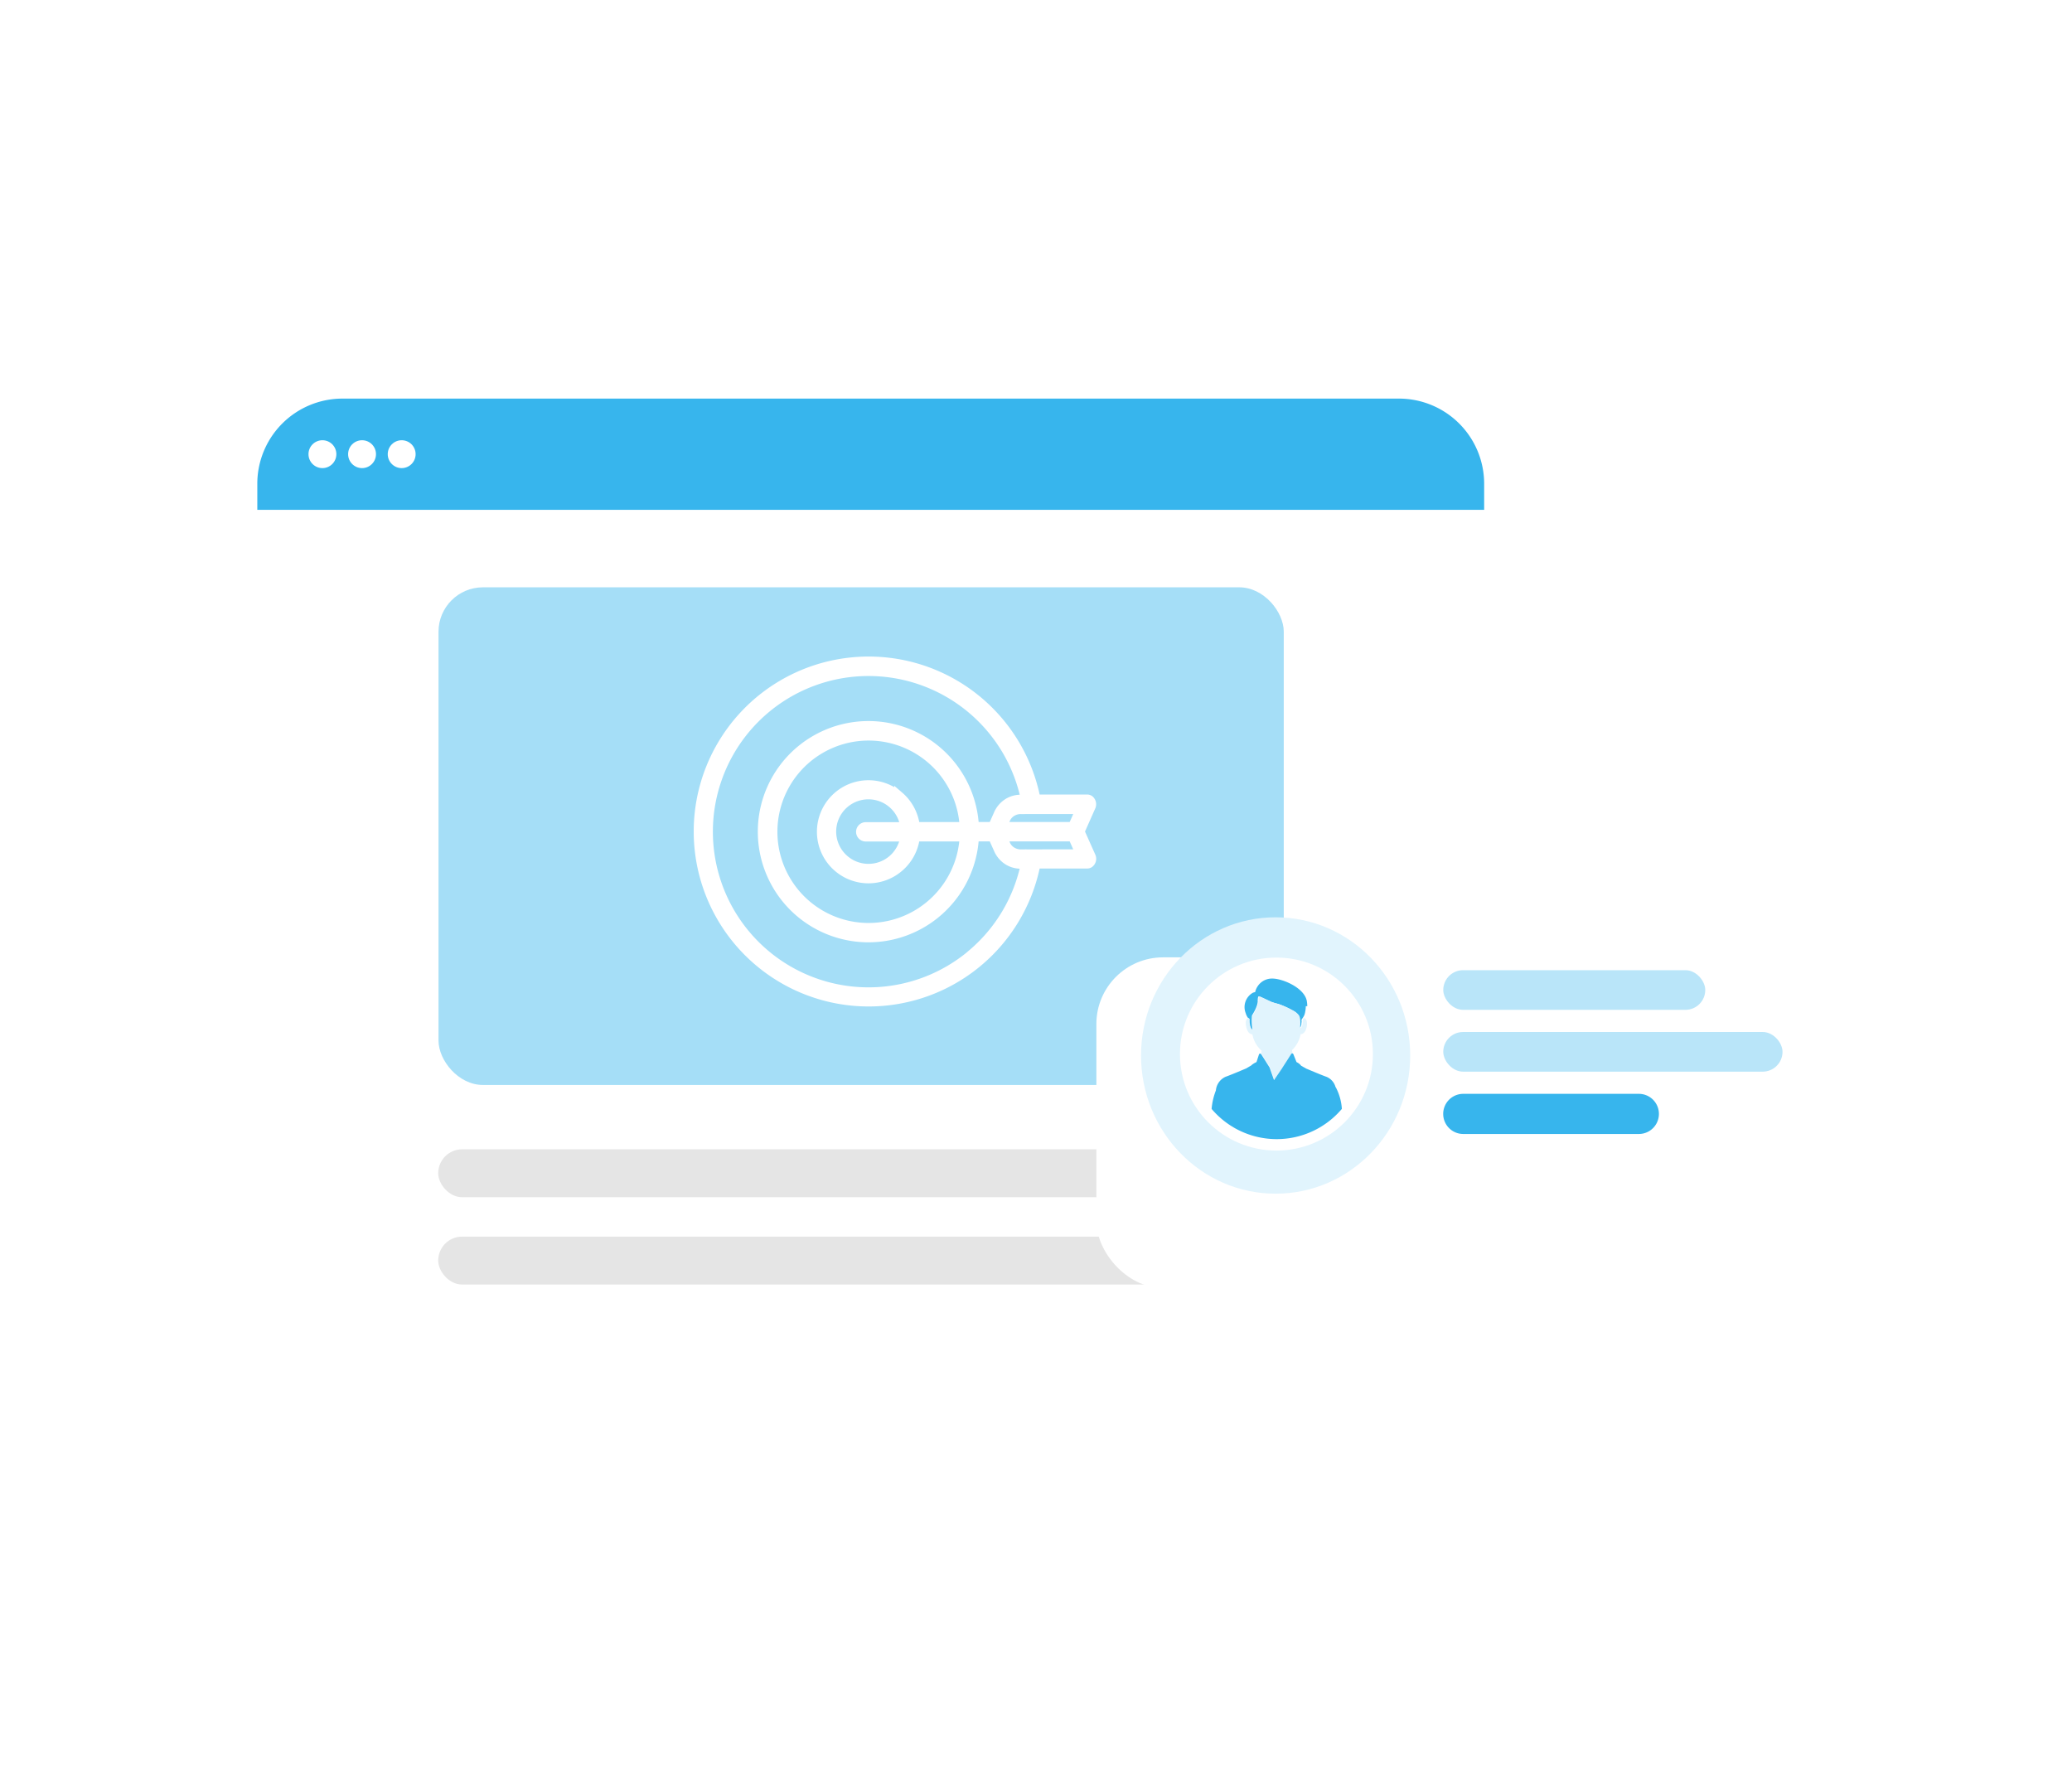 <svg xmlns="http://www.w3.org/2000/svg" xmlns:xlink="http://www.w3.org/1999/xlink" width="93.226" height="80" viewBox="0 0 93.226 80">
  <defs>
    <filter id="Rectangle_610-2" x="2.581" y="11.932" width="73.197" height="62.273" filterUnits="userSpaceOnUse">
      <feOffset dy="3" input="SourceAlpha"/>
      <feGaussianBlur stdDeviation="3" result="blur"/>
      <feFlood flood-opacity="0.161"/>
      <feComposite operator="in" in2="blur"/>
      <feComposite in="SourceGraphic"/>
    </filter>
    <filter id="Rectangle_597" x="40.329" y="34.069" width="52.897" height="32.874" filterUnits="userSpaceOnUse">
      <feOffset dy="3" input="SourceAlpha"/>
      <feGaussianBlur stdDeviation="3" result="blur-2"/>
      <feFlood flood-opacity="0.161"/>
      <feComposite operator="in" in2="blur-2"/>
      <feComposite in="SourceGraphic"/>
    </filter>
  </defs>
  <g id="Group_1620" data-name="Group 1620" transform="translate(-6180 -2186.009)">
    <g id="Group_1594" data-name="Group 1594" transform="translate(5947.413 -1228.578)">
      <g id="Group_899" data-name="Group 899" transform="translate(233 3415)">
        <circle id="Ellipse_69" data-name="Ellipse 69" cx="40" cy="40" r="40" transform="translate(-0.413 -0.413)" fill="#fff"/>
      </g>
    </g>
    <g id="Group_1619" data-name="Group 1619" transform="translate(6191.581 2203.941)">
      <g id="Group_1087" data-name="Group 1087" transform="translate(0 0)">
        <g id="Group_994" data-name="Group 994" transform="translate(0 0)">
          <g transform="matrix(1, 0, 0, 1, -11.58, -17.93)" filter="url(#Rectangle_610-2)">
            <rect id="Rectangle_610-2-2" data-name="Rectangle 610-2" width="55.197" height="44.273" rx="5" transform="translate(11.58 17.93)" fill="#fff"/>
          </g>
        </g>
        <path id="Rectangle_611" data-name="Rectangle 611" d="M80.92,90.963h47.532a3.832,3.832,0,0,1,3.832,3.833v1.17h-55.2V94.8A3.832,3.832,0,0,1,80.92,90.963Z" transform="translate(-77.088 -90.963)" fill="#37b5ed"/>
        <ellipse id="Ellipse_104" data-name="Ellipse 104" cx="0.627" cy="0.627" rx="0.627" ry="0.627" transform="translate(2.299 1.873)" fill="#fff"/>
        <ellipse id="Ellipse_105" data-name="Ellipse 105" cx="0.627" cy="0.627" rx="0.627" ry="0.627" transform="translate(4.082 1.873)" fill="#fff"/>
        <ellipse id="Ellipse_106" data-name="Ellipse 106" cx="0.627" cy="0.627" rx="0.627" ry="0.627" transform="translate(5.865 1.873)" fill="#fff"/>
        <rect id="Rectangle_598" data-name="Rectangle 598" width="38.031" height="22.388" rx="2" transform="translate(8.149 8.49)" fill="#37b5ed" opacity="0.446"/>
        <rect id="Rectangle_601" data-name="Rectangle 601" width="38.288" height="2.156" rx="1.078" transform="translate(8.135 33.772)" fill="#e5e5e5"/>
        <rect id="Rectangle_602" data-name="Rectangle 602" width="38.288" height="2.156" rx="1.078" transform="translate(8.135 37.7)" fill="#e5e5e5"/>
        <path id="Path_1887" data-name="Path 1887" d="M462.4,253.335a.217.217,0,0,0-.054-.253.14.14,0,0,0-.08-.026l-2.343,0a7.621,7.621,0,1,0,0,2.829l2.341,0a.113.113,0,0,0,.083-.026.21.21,0,0,0,.054-.253l-.506-1.134Zm-.377.1-.38.858h-3.263l.178-.4a.755.755,0,0,1,.279-.328.806.806,0,0,1,.442-.129Zm-4.911,6.582a7.253,7.253,0,1,1,2.431-6.952h-.264a1.049,1.049,0,0,0-.574.168,1.091,1.091,0,0,0-.4.478l-.258.581h-.925a.186.186,0,0,0,.021-.1,4.727,4.727,0,1,0,0,.573.167.167,0,0,0-.023-.1h.925l.261.581a1.09,1.09,0,0,0,.4.48,1.047,1.047,0,0,0,.576.168h.258A7.239,7.239,0,0,1,457.112,260.013Zm-3.333-7.1a2.069,2.069,0,1,0,0,3.131,2.069,2.069,0,0,0,.7-1.261.184.184,0,0,0-.023-.119H456.8a.169.169,0,0,0-.023.08,4.353,4.353,0,1,1,0-.532.161.161,0,0,0,.023.08h-2.343a.184.184,0,0,0,.023-.119A2.069,2.069,0,0,0,453.78,252.909Zm-1.462,1.752h1.813a.151.151,0,0,0-.023.065,1.7,1.7,0,0,1-2.875.951v0a1.7,1.7,0,1,1,2.875-1.449.13.13,0,0,0,.023.065l-1.813,0a.185.185,0,1,0,0,.369Zm9.706.852-2.738.005a.808.808,0,0,1-.444-.129.753.753,0,0,1-.282-.331l-.176-.4h3.26Z" transform="translate(-424.932 -234.995)" fill="#fff" stroke="#fff" stroke-width="0.5"/>
      </g>
    </g>
    <g id="Group_1459" data-name="Group 1459" transform="translate(6229.329 2226.078)">
      <g transform="matrix(1, 0, 0, 1, -49.33, -40.07)" filter="url(#Rectangle_597)">
        <rect id="Rectangle_597-2" data-name="Rectangle 597" width="34.897" height="14.874" rx="3" transform="translate(49.33 40.07)" fill="#fff"/>
      </g>
      <rect id="Rectangle_701" data-name="Rectangle 701" width="11.788" height="1.784" rx="0.892" transform="translate(15.608 3.577)" fill="#37b5ed" opacity="0.35"/>
      <rect id="Rectangle_702" data-name="Rectangle 702" width="15.264" height="1.784" rx="0.892" transform="translate(15.608 6.358)" fill="#37b5ed" opacity="0.35"/>
      <path id="Path_2250" data-name="Path 2250" d="M.9,0H8.8a.9.9,0,0,1,0,1.806H.9A.9.9,0,0,1,.9,0Z" transform="translate(15.608 9.14)" fill="#37b5ed"/>
      <g id="Group_1399" data-name="Group 1399" transform="translate(2.01 1.198)">
        <g id="Group_899-2" data-name="Group 899" transform="translate(0 0)">
          <ellipse id="Ellipse_69-2" data-name="Ellipse 69" cx="6.055" cy="6.217" rx="6.055" ry="6.217" transform="translate(0 0)" fill="#e1f4fd"/>
        </g>
        <circle id="Ellipse_125" data-name="Ellipse 125" cx="4.341" cy="4.341" r="4.341" transform="translate(1.751 1.812)" fill="#fff"/>
        <g id="Group_1219" data-name="Group 1219" transform="translate(3.173 2.756)">
          <path id="Path_2079" data-name="Path 2079" d="M130.769,82.076a1.433,1.433,0,0,0-.018-.218c-.093-.6-1.085-1.024-1.555-1.024a.77.77,0,0,0-.631.307h0l-.009.013c-.013.018-.026.037-.037.055l-.01.016a.735.735,0,0,0-.062.137l-.005.016a.578.578,0,0,0-.016.064l-.052.012-.048.016h0a.741.741,0,0,0-.322.931h0l0,.006c.008.025.017.049.027.072h0a.644.644,0,0,0,.035.069v0a.5.5,0,0,0,.039.056l0,0,0,0a.377.377,0,0,0,.046.047l0,.043c0,.027,0,.052,0,.074s.005.062.008.087,0,.031.006.045.007.038.012.054.009.031.015.046l.012.031a.217.217,0,0,0,.092.107l.016.009a2.274,2.274,0,0,1-.031-.654c.048-.077.087-.145.119-.206a1.764,1.764,0,0,0,.076-.165c.008-.019.014-.037.02-.054l.009-.028a.962.962,0,0,0,.026-.1c0-.017.006-.033.008-.048s0-.031,0-.045c0-.038,0-.07.007-.1v-.007c0-.01,0-.019,0-.029l0,0a.233.233,0,0,1,.014-.041l0-.01a.237.237,0,0,1,.017-.028l.056.02.016.007h0l.015.006h0l.074.033h0l.02.009.067.032.12.057.11.05.015.007.019.008.075.03.012,0h0l.037.014h0q.055.02.112.036l.011,0,.044.013.014,0,.052.017.013,0,.028.01.043.016.075.029.078.032c.079.033.161.071.24.11.052.026.1.053.15.08a.723.723,0,0,1,.283.233.624.624,0,0,1,.046.182,1.211,1.211,0,0,1,.006.186c0,.016,0,.031,0,.046s0,.047-.006.068v.007l0,.035,0,.019v.01h0l0,.012h0v.005h0l.007,0,.009,0,.014-.007h0l.014-.01,0,0,.011-.011,0,0a.148.148,0,0,0,.014-.02.163.163,0,0,0,.012-.025l0-.01.007-.018a.29.29,0,0,0,.01-.028l0-.011c0-.008,0-.016.005-.026l0-.016c0-.018,0-.039.007-.067s0-.039,0-.063,0-.025,0-.039a.034.034,0,0,1,0-.012l0,0,.006-.011,0-.005.049-.069.01-.015.014-.022,0,0,.006-.011,0,0a.8.8,0,0,0,.049-.1l0-.007c.005-.013.01-.026.015-.04l0-.012c0-.014.009-.028.013-.043l0-.015c0-.015.008-.031.011-.047l0-.014a1.073,1.073,0,0,0,.017-.2Z" transform="translate(-126.463 -80.834)" fill="#37b5ed"/>
          <path id="Path_2083" data-name="Path 2083" d="M130.89,94.762c-.02.029-.037.051-.049.068l0,.005-.006.011,0,0a.034.034,0,0,0,0,.012c0,.014,0,.027,0,.039s0,.045,0,.063,0,.049-.007.067l0,.016c0,.01,0,.019-.005.026l0,.011c0,.01-.006.019-.01.028l-.007.018,0,.01a.162.162,0,0,1-.012.025.148.148,0,0,1-.014.02l0,0-.011.011,0,0-.014.01h0l-.014.007-.009,0-.007,0h0v-.005h0v-.013h0V95.2l0-.019,0-.035v-.007c0-.02,0-.043.006-.068s0-.03,0-.046a1.211,1.211,0,0,0-.006-.186.624.624,0,0,0-.046-.182.723.723,0,0,0-.283-.233c-.047-.027-.1-.054-.15-.08-.078-.039-.16-.076-.24-.11l-.078-.032-.075-.029-.043-.016-.028-.01-.013,0-.03-.01h0l-.036-.011h0l-.044-.013c-.029-.008-.057-.018-.085-.028l-.038-.012h0l-.037-.014h0l-.012,0-.075-.03-.019-.008L129.36,94l-.11-.05-.12-.057-.067-.032-.02-.009h0l-.074-.033-.015-.006c-.025-.01-.049-.02-.071-.027a.235.235,0,0,0-.017.028l0,.01a.232.232,0,0,0-.014.041.288.288,0,0,0-.006.033v.007c0,.029,0,.061-.007.1,0,.014,0,.029,0,.045s0,.031-.008.048a.957.957,0,0,1-.026.1l-.009.028c-.006.017-.012.035-.02.054a1.772,1.772,0,0,1-.076.165c-.032.061-.071.13-.119.206a2.273,2.273,0,0,0,.031.654l-.016-.009a.217.217,0,0,1-.092-.107l-.012-.031c-.005-.015-.01-.03-.015-.046s-.008-.034-.012-.054,0-.028-.006-.045-.006-.053-.008-.087,0-.047,0-.074l0-.043a.379.379,0,0,1-.046-.047l0,0,0,0c-.067.017-.172.088-.114.376.068.34.23.359.283.356V95.5a1.278,1.278,0,0,0,.4.721l.016.012-.022.137a.053.053,0,0,1,.02.019l.18.282.2.318.2.568.358-.526.024-.041.2-.31.191-.3a.053.053,0,0,1,.039-.025l-.024-.149.017-.014a1.311,1.311,0,0,0,.367-.693v-.006c.053,0,.215-.017.283-.356C131.061,94.852,130.957,94.78,130.89,94.762Z" transform="translate(-126.736 -92.989)" fill="#e1f4fd"/>
          <path id="Path_2084" data-name="Path 2084" d="M109.349,136.769l-.02-.027a.7.7,0,0,0-.4-.458c-.2-.07-.6-.238-.925-.375l-.186-.107-.016-.009-.018-.007-.019-.025a.575.575,0,0,0-.171-.132l-.022-.014-.14-.351a.054.054,0,0,0-.058-.034.053.053,0,0,0-.039.024l-.191.3-.2.31-.024.041-.358.526-.2-.568-.2-.318-.18-.282a.053.053,0,0,0-.021-.019.054.054,0,0,0-.077.031l-.11.34-.021.013a.873.873,0,0,0-.241.161l-.008,0-.2.117c-.324.137-.728.306-.925.375a.742.742,0,0,0-.433.612,2.974,2.974,0,0,0-.193.832,3.856,3.856,0,0,0,.877.764l.113.069a3.835,3.835,0,0,0,3.858.012l.113-.068a3.855,3.855,0,0,0,.9-.778A2.417,2.417,0,0,0,109.349,136.769Z" transform="translate(-103.751 -131.861)" fill="#37b5ed"/>
        </g>
      </g>
    </g>
  </g>
</svg>
